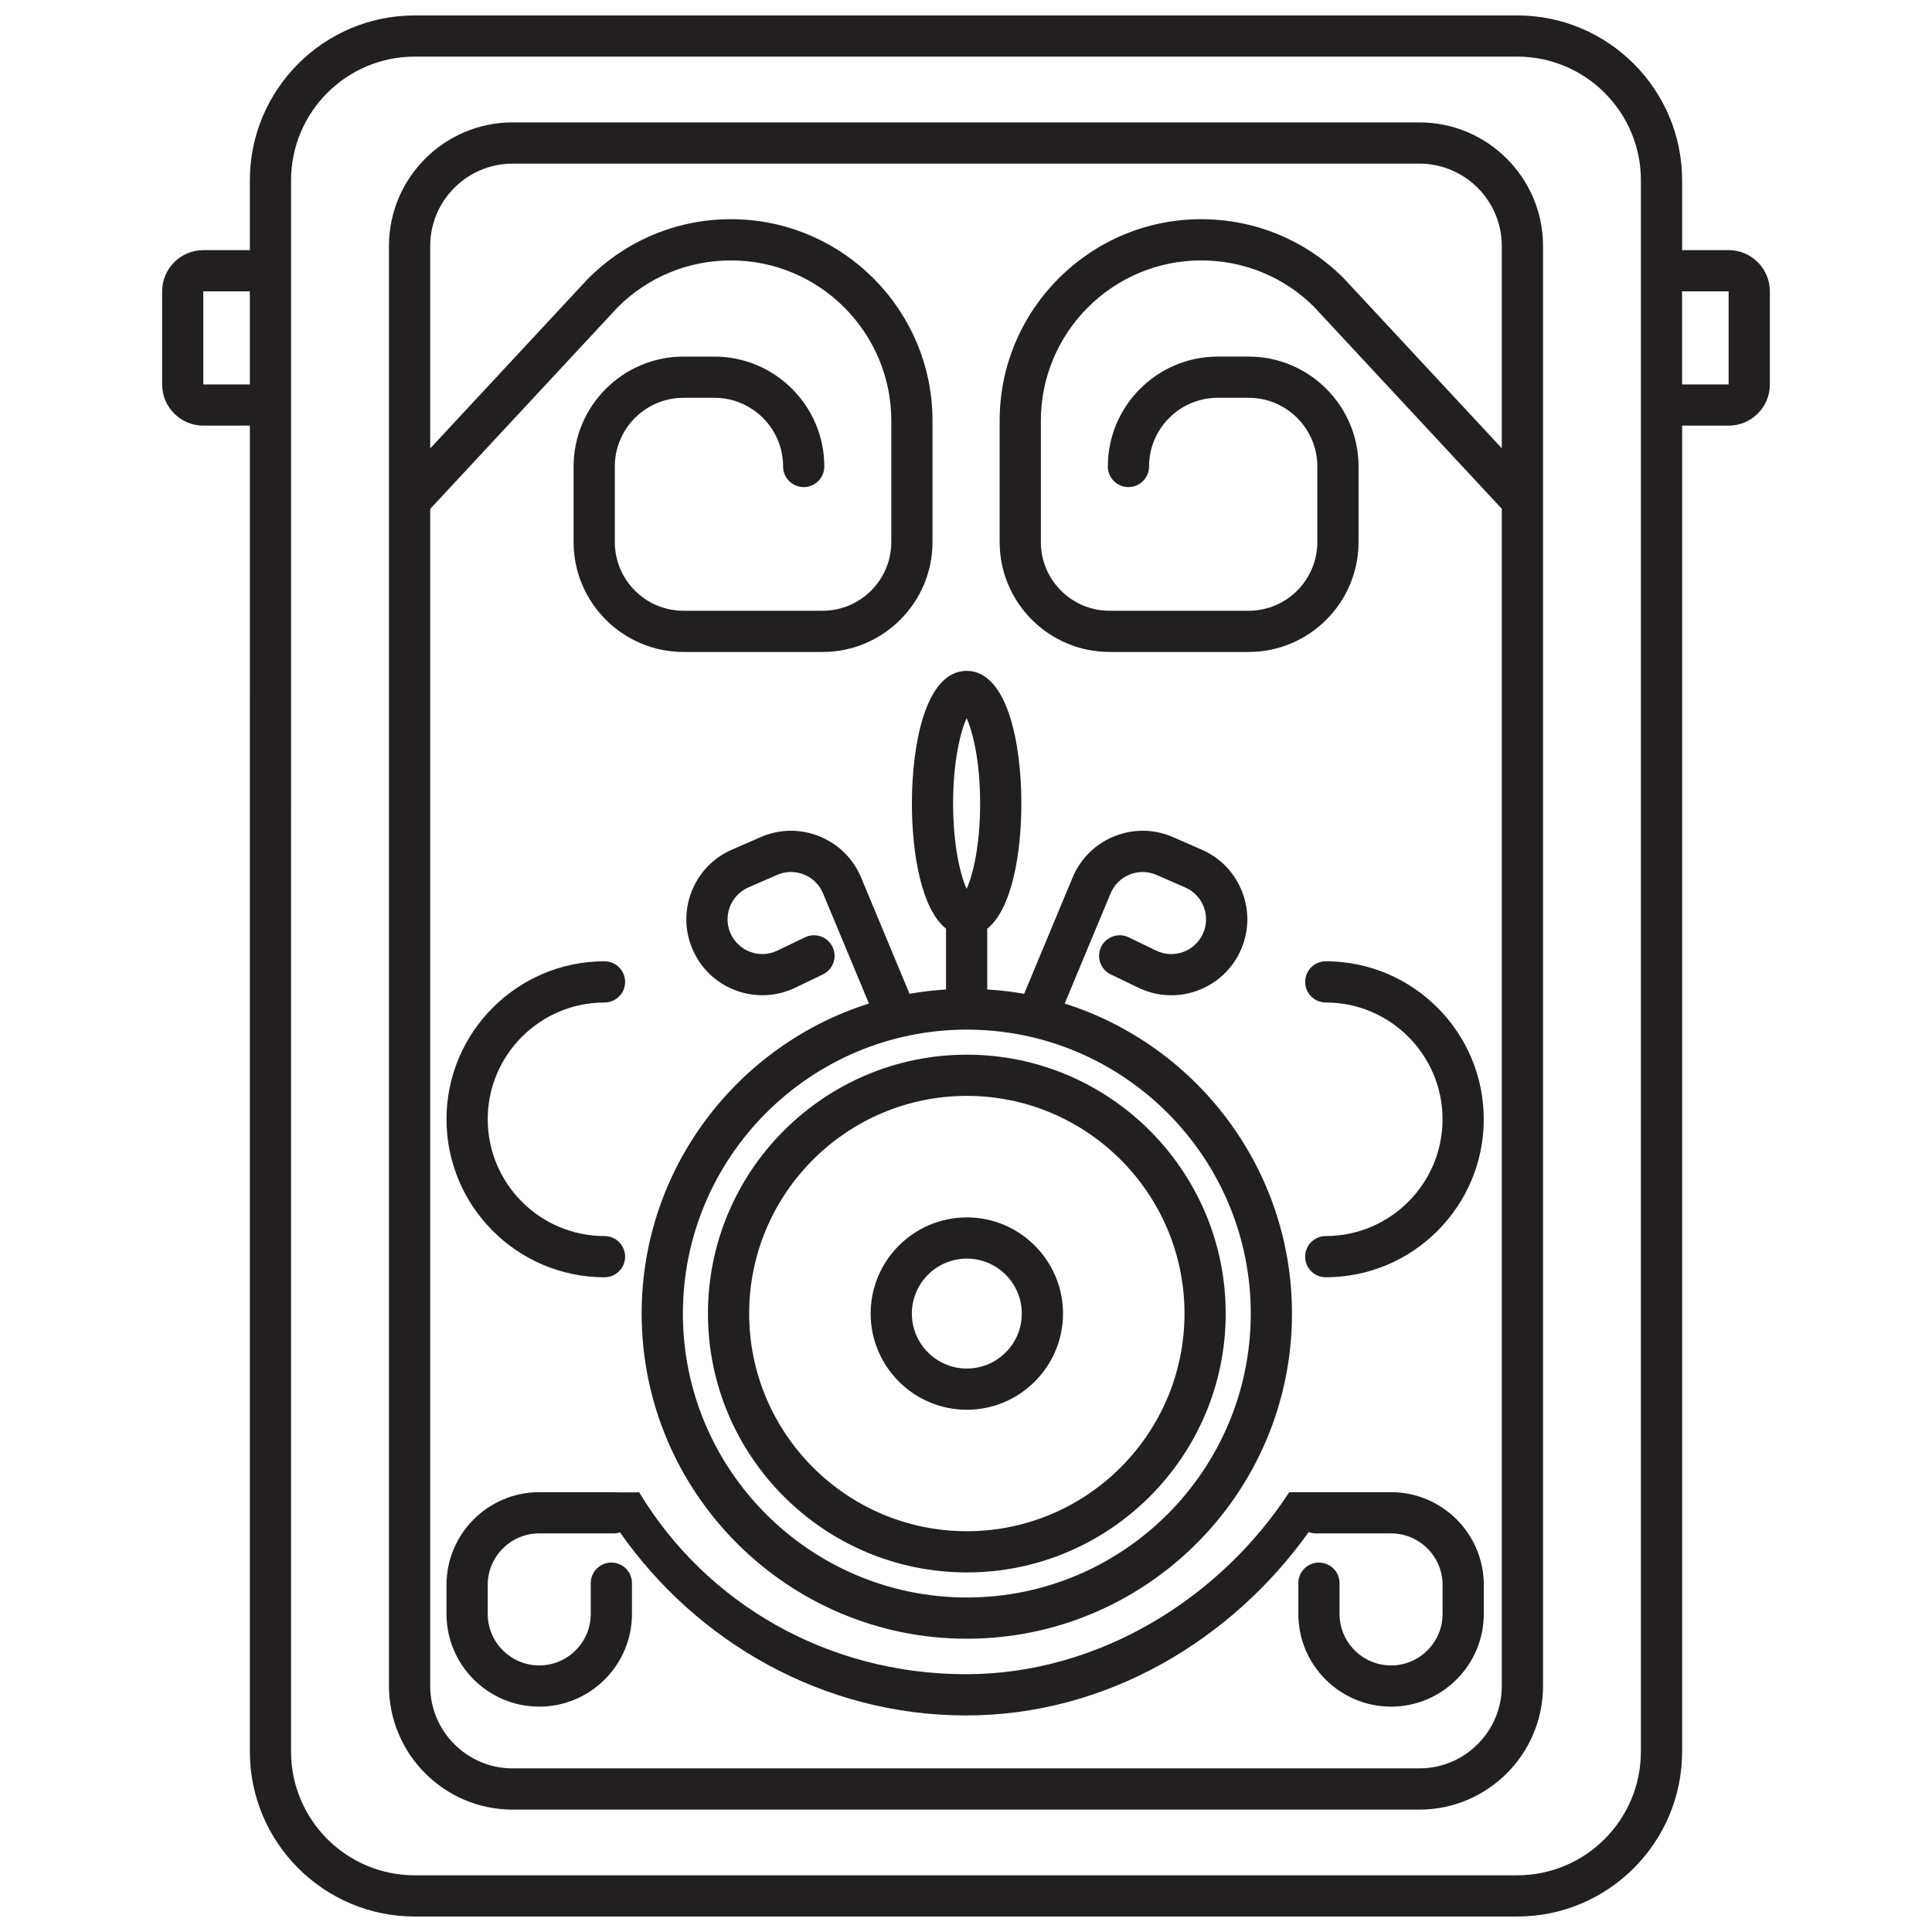 <?xml version="1.0" encoding="UTF-8"?>
<!-- Uploaded to: ICON Repo, www.svgrepo.com, Generator: ICON Repo Mixer Tools -->
<svg width="800px" height="800px" version="1.1" viewBox="144 144 512 512" xmlns="http://www.w3.org/2000/svg">
 <defs>
  <clipPath id="a">
   <path d="m186 148.09h428v503.81h-428z"/>
  </clipPath>
 </defs>
 <g clip-path="url(#a)">
  <path d="m602.11 210.29h-12.332v-18.508c0-24.09-19.602-43.691-43.691-43.691h-292.18c-24.09 0-43.691 19.602-43.691 43.691v18.508h-12.328c-6.023 0-10.922 4.898-10.922 10.922v24.664c0 6.023 4.898 10.922 10.922 10.922h12.332l-0.004 351.41c0 24.09 19.602 43.691 43.691 43.691h292.18c24.09 0 43.691-19.602 43.691-43.691v-351.41h12.332c6.023 0 10.922-4.898 10.922-10.922v-24.664c0-6.023-4.898-10.922-10.922-10.922zm-404.23 35.586v-24.664h12.332v24.664zm380.97 362.33c0 18.07-14.695 32.77-32.77 32.77h-292.18c-18.07 0-32.77-14.695-32.77-32.77l0.004-416.43c0-18.07 14.695-32.77 32.77-32.77h292.18c18.07 0 32.77 14.695 32.77 32.77zm23.254-362.33h-12.332v-24.664h12.332z" fill="#221f20"/>
 </g>
 <path d="m400.22 517.6c14.051 0 25.488-11.438 25.488-25.488s-11.438-25.488-25.488-25.488c-14.051 0-25.488 11.438-25.488 25.488s11.438 25.488 25.488 25.488zm0-40.055c8.035 0 14.566 6.531 14.566 14.566s-6.531 14.566-14.566 14.566c-8.027 0-14.566-6.531-14.566-14.566s6.539-14.566 14.566-14.566z" fill="#221f20"/>
 <path d="m400.22 560.71c37.832 0 68.605-30.781 68.605-68.605s-30.781-68.605-68.605-68.605c-37.824 0-68.605 30.781-68.605 68.605s30.781 68.605 68.605 68.605zm0-126.29c31.809 0 57.684 25.875 57.684 57.684 0 31.809-25.875 57.684-57.684 57.684s-57.684-25.875-57.684-57.684c0-31.809 25.875-57.684 57.684-57.684z" fill="#221f20"/>
 <path d="m400.22 578.28c47.516 0 86.168-38.656 86.168-86.168 0-38.477-25.355-71.129-60.234-82.16l12.164-29.191c0.957-2.293 2.754-4.07 5.062-4.996 2.305-0.93 4.84-0.895 7.121 0.105l7.59 3.316c2.305 1.012 4.062 2.863 4.941 5.223s0.77 4.91-0.316 7.184c-1.059 2.223-2.922 3.898-5.25 4.719-2.32 0.82-4.828 0.684-7.051-0.387l-7.32-3.535c-2.715-1.293-5.981-0.164-7.289 2.555-1.305 2.719-0.164 5.981 2.555 7.289l7.336 3.527c4.859 2.336 10.34 2.633 15.41 0.84 5.086-1.793 9.16-5.457 11.48-10.32 2.371-4.965 2.617-10.539 0.688-15.695-1.922-5.156-5.762-9.207-10.801-11.414l-7.59-3.316c-4.984-2.18-10.52-2.262-15.57-0.23-5.047 2.031-8.977 5.914-11.07 10.934l-12.836 30.809c-3.199-0.574-6.465-0.945-9.781-1.148v-16.105c6.57-5.258 9.043-20.094 9.043-33.168 0-16.219-3.801-35.16-14.504-35.16s-14.504 18.941-14.504 35.16c0 13.074 2.473 27.906 9.043 33.168v16.109c-3.269 0.207-6.5 0.578-9.668 1.141l-12.836-30.809c-2.09-5.019-6.031-8.902-11.074-10.934-5.051-2.031-10.586-1.949-15.566 0.23l-7.598 3.316c-5.039 2.207-8.875 6.258-10.801 11.414-1.922 5.156-1.676 10.73 0.688 15.695 2.32 4.867 6.394 8.531 11.48 10.32 5.074 1.785 10.559 1.492 15.41-0.84l7.336-3.527c2.719-1.305 3.867-4.57 2.555-7.285-1.305-2.727-4.57-3.852-7.285-2.555l-7.336 3.527c-2.223 1.07-4.731 1.207-7.051 0.387-2.328-0.82-4.188-2.496-5.25-4.719-1.086-2.273-1.195-4.824-0.316-7.184 0.879-2.359 2.633-4.211 4.938-5.223l7.598-3.316c2.281-1 4.805-1.031 7.117-0.109 2.309 0.922 4.106 2.703 5.066 5.004l12.164 29.184c-34.875 11.039-60.234 43.684-60.234 82.16 0.012 47.527 38.672 86.18 86.18 86.18zm-0.055-243.95c1.633 3.566 3.582 11.426 3.582 22.609s-1.949 19.043-3.582 22.609c-1.633-3.566-3.582-11.426-3.582-22.609s1.949-19.043 3.582-22.609zm0.055 82.531c41.488 0 75.246 33.758 75.246 75.246 0 41.496-33.758 75.246-75.246 75.246-41.488 0-75.246-33.758-75.246-75.246s33.758-75.246 75.246-75.246z" fill="#221f20"/>
 <path d="m512.64 539.44h-15.023v-0.004h-11.945c-18.078 27.781-50.137 48.246-85.676 48.246-36.777 0-68.906-18.82-86.629-48.238-0.605 0.082-3.426 0.066-6.258 0.039-0.066 0-0.113-0.039-0.18-0.039h-3.938c-0.523-0.004-0.992-0.004-1.371 0h-14.719c-13.551 0-24.574 11.027-24.574 24.574v7.684c0 13.551 11.027 24.574 24.574 24.574 13.551 0 24.574-11.027 24.574-24.574v-8.145c0-3.019-2.445-5.461-5.461-5.461s-5.461 2.441-5.461 5.461v8.145c0 7.531-6.129 13.652-13.652 13.652-7.527 0-13.652-6.121-13.652-13.652v-7.684c0-7.531 6.129-13.652 13.652-13.652h20.027c0.484 0 0.922-0.16 1.371-0.277 20.305 28.996 53.789 48.52 91.695 48.52 37.379 0 70.441-20.059 90.828-48.602 0.566 0.195 1.152 0.359 1.793 0.359h20.027c7.527 0 13.652 6.121 13.652 13.652v7.684c0 7.531-6.129 13.652-13.652 13.652-7.527 0-13.652-6.121-13.652-13.652v-8.145c0-3.019-2.445-5.461-5.461-5.461s-5.461 2.441-5.461 5.461v8.145c0 13.551 11.027 24.574 24.574 24.574 13.551 0 24.574-11.027 24.574-24.574v-7.684c-0.004-13.555-11.031-24.578-24.578-24.578z" fill="#221f20"/>
 <path d="m552.92 276.69v-67.484c0-18.07-14.695-32.77-32.77-32.77h-240.3c-18.07 0-32.77 14.695-32.77 32.77v381.59c0 18.07 14.695 32.77 32.77 32.77h240.3c18.07 0 32.77-14.695 32.77-32.77v-313.71c0.004-0.133 0-0.258 0-0.395zm-32.77 335.95h-240.3c-12.047 0-21.844-9.797-21.844-21.844v-311.92l49.664-53.418c8.027-8.027 18.695-12.445 30.043-12.445 23.43 0 42.488 19.059 42.488 42.488v32.152c0 10.039-8.172 18.203-18.203 18.203h-36.863c-10.039 0-18.203-8.164-18.203-18.203v-20.027c0-10.039 8.164-18.203 18.203-18.203h8.191c10.039 0 18.203 8.164 18.203 18.203 0 3.016 2.445 5.461 5.461 5.461s5.461-2.445 5.461-5.461c0-16.055-13.07-29.125-29.125-29.125h-8.191c-16.055 0-29.125 13.07-29.125 29.125v20.027c0 16.055 13.07 29.125 29.125 29.125h36.863c16.062 0 29.125-13.07 29.125-29.125v-32.152c0-29.453-23.957-53.41-53.41-53.41-14.266 0-27.68 5.559-37.906 15.789l-41.801 44.957v-53.629c0-12.047 9.797-21.844 21.844-21.844h240.3c12.047 0 21.844 9.797 21.844 21.844v53.586l-41.898-45.055c-10.094-10.094-23.504-15.648-37.77-15.648-29.453 0-53.41 23.957-53.41 53.41v32.152c0 16.055 13.07 29.125 29.125 29.125h36.863c16.062 0 29.125-13.07 29.125-29.125v-20.027c0-16.055-13.07-29.125-29.125-29.125h-8.191c-16.055 0-29.125 13.07-29.125 29.125 0 3.016 2.445 5.461 5.461 5.461s5.461-2.445 5.461-5.461c0-10.039 8.164-18.203 18.203-18.203h8.191c10.039 0 18.203 8.164 18.203 18.203v20.027c0 10.039-8.172 18.203-18.203 18.203h-36.863c-10.039 0-18.203-8.164-18.203-18.203v-32.152c0-23.43 19.059-42.488 42.488-42.488 11.348 0 22.016 4.422 29.906 12.305l49.766 53.52v311.96c-0.004 12.043-9.805 21.84-21.848 21.84z" fill="#221f20"/>
 <path d="m304.2 482.49c3.016 0 5.461-2.441 5.461-5.461s-2.445-5.461-5.461-5.461c-17.066 0-30.949-13.883-30.949-30.949 0-17.062 13.883-30.945 30.949-30.945 3.016 0 5.461-2.445 5.461-5.461s-2.445-5.461-5.461-5.461c-23.09 0-41.871 18.781-41.871 41.867 0 23.09 18.785 41.871 41.871 41.871z" fill="#221f20"/>
 <path d="m495.34 398.75c-3.016 0-5.461 2.445-5.461 5.461s2.445 5.461 5.461 5.461c17.066 0 30.949 13.883 30.949 30.945 0 17.066-13.883 30.949-30.949 30.949-3.016 0-5.461 2.441-5.461 5.461s2.445 5.461 5.461 5.461c23.09 0 41.871-18.781 41.871-41.871 0-23.086-18.781-41.867-41.871-41.867z" fill="#221f20"/>
</svg>